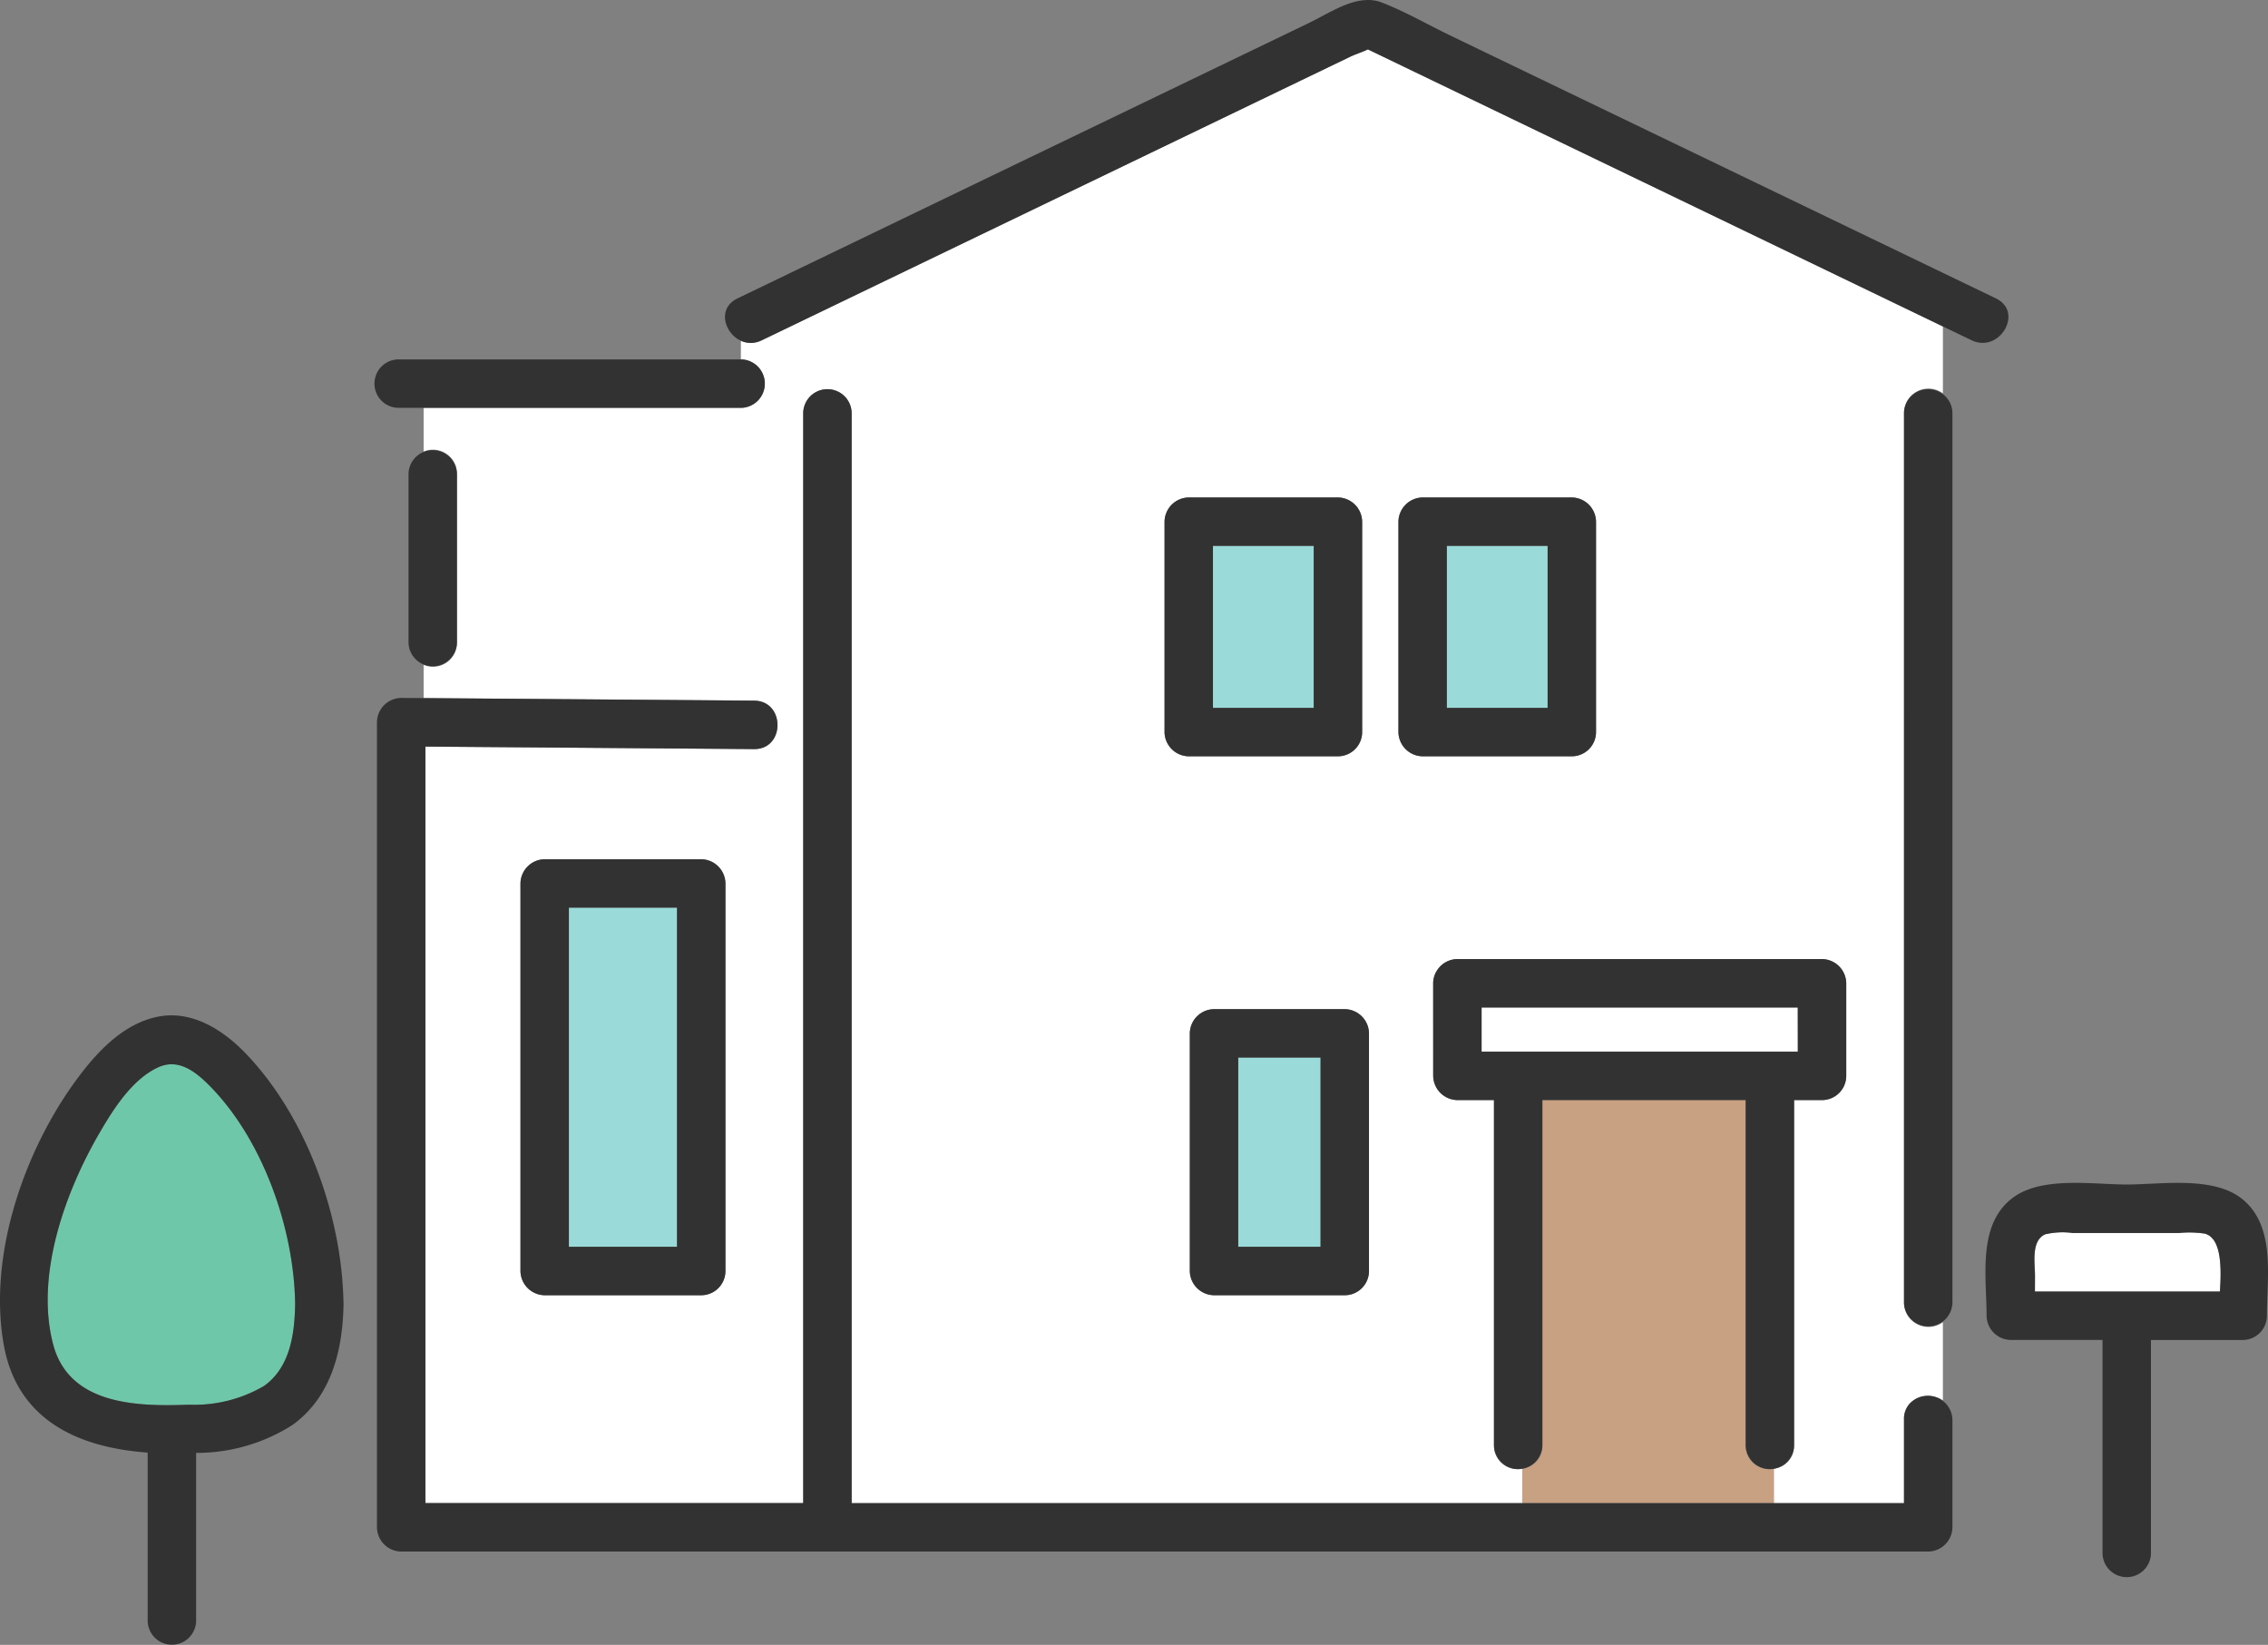 <svg xmlns="http://www.w3.org/2000/svg" xmlns:xlink="http://www.w3.org/1999/xlink" width="165.485" height="120" viewBox="0 0 165.485 120">
  <rect x="0" y="0" width="165.485" height="120" fill="#808080" stroke="none"/>
  <defs>
    <clipPath id="clip-path">
      <rect id="長方形_185" data-name="長方形 185" width="165.485" height="120" fill="none"/>
    </clipPath>
  </defs>
  <g id="グループ_173" data-name="グループ 173" clip-path="url(#clip-path)">
    <path id="パス_266" data-name="パス 266" d="M257.552,65.81v-21.9a1.783,1.783,0,0,1,2.838-1.388V37.645l-1.073-.517-15.145-7.3L221.1,18.712l-2.661-1.282c-.421.2-.932.362-1.259.52l-3.558,1.714L177.373,37.128l-3.166,1.525a1.753,1.753,0,0,1-1.524.035v1.36h.053a1.768,1.768,0,0,1,0,3.533h-23.2v3.19a1.749,1.749,0,0,1,2.432,1.594V60.74a1.747,1.747,0,0,1-2.432,1.593v2.425l24.114.184c2.276.017,2.274,3.55,0,3.533l-23.985-.183v55.194h27.571V43.915a1.768,1.768,0,0,1,3.533,0v79.572h48.947v-2.523a1.709,1.709,0,0,1-2.084-1.681v-25.2h-2.668a1.792,1.792,0,0,1-1.766-1.766V85.562a1.73,1.73,0,0,1,.294-.956,1.783,1.783,0,0,1,1.472-.81h26.606a1.792,1.792,0,0,1,1.766,1.766v6.755a1.77,1.77,0,0,1-1.766,1.766H249.53v25.2a1.637,1.637,0,0,1-1.479,1.685v2.52h9.5v-6.113a1.641,1.641,0,0,1,.461-1.194,1.936,1.936,0,0,1,2.377-.192v-5.7a1.785,1.785,0,0,1-2.838-1.389V65.81Zm-85.994,40.744a1.77,1.77,0,0,1-1.766,1.766H158.368a1.792,1.792,0,0,1-1.766-1.766V78.278a1.792,1.792,0,0,1,1.766-1.766h11.424a1.792,1.792,0,0,1,1.766,1.766ZM203.6,67.237V51.885a1.792,1.792,0,0,1,1.766-1.766h10.887a1.792,1.792,0,0,1,1.766,1.766V67.237A1.771,1.771,0,0,1,216.249,69H205.362a1.792,1.792,0,0,1-1.766-1.766m14.919,39.318a1.771,1.771,0,0,1-1.766,1.766h-9.54a1.792,1.792,0,0,1-1.766-1.766V89.215a1.792,1.792,0,0,1,1.766-1.767h9.54a1.792,1.792,0,0,1,1.766,1.767Zm16.566-39.318A1.77,1.77,0,0,1,233.315,69H222.427a1.792,1.792,0,0,1-1.767-1.766V51.885a1.792,1.792,0,0,1,1.767-1.766h10.887a1.792,1.792,0,0,1,1.766,1.766Z" transform="translate(-118.626 -13.827)" fill="#fff"/>
    <path id="パス_267" data-name="パス 267" d="M553.715,413.466v-25.2H538.882v25.2a1.635,1.635,0,0,1-1.449,1.681v2.523h18.336v-2.519a1.7,1.7,0,0,1-2.054-1.685" transform="translate(-426.344 -308.011)" fill="#c8a082"/>
    <path id="パス_268" data-name="パス 268" d="M718.186,439.271h13.5c.112-1.73.124-3.894-1.1-4.227a7.563,7.563,0,0,0-1.886-.047h-7.755a5.543,5.543,0,0,0-2,.094c-1.055.468-.749,2.114-.749,3.034Z" transform="translate(-569.702 -345.046)" fill="#fff"/>
    <path id="パス_269" data-name="パス 269" d="M147.74,172.91V160.533a1.768,1.768,0,0,0-3.533,0V172.91a1.768,1.768,0,0,0,3.533,0" transform="translate(-114.399 -125.997)" fill="#323232"/>
    <path id="パス_270" data-name="パス 270" d="M133.066,161.607v58.741a1.792,1.792,0,0,0,1.766,1.766H246.253a1.792,1.792,0,0,0,1.767-1.766v-7.88a1.8,1.8,0,0,0-3.072-1.194,1.641,1.641,0,0,0-.461,1.194v6.113H167.7V139.008a1.768,1.768,0,0,0-3.533,0v79.572H136.6V163.387l23.985.183c2.274.017,2.276-3.516,0-3.533l-25.752-.2a1.791,1.791,0,0,0-1.766,1.766" transform="translate(-105.561 -108.921)" fill="#323232"/>
    <path id="パス_271" data-name="パス 271" d="M675.635,182.1V139.008a1.768,1.768,0,0,0-3.533,0v64.983a1.768,1.768,0,0,0,3.533,0Z" transform="translate(-533.176 -108.921)" fill="#323232"/>
    <rect id="長方形_180" data-name="長方形 180" width="7.354" height="11.819" transform="translate(88.503 39.824)" fill="#9adbd9"/>
    <path id="パス_272" data-name="パス 272" d="M412.839,194.455h10.887a1.771,1.771,0,0,0,1.766-1.767V177.337a1.792,1.792,0,0,0-1.766-1.766H412.839a1.792,1.792,0,0,0-1.766,1.766v15.352a1.792,1.792,0,0,0,1.766,1.767m9.121-3.533h-7.354V179.1h7.354Z" transform="translate(-326.103 -139.279)" fill="#323232"/>
    <rect id="長方形_181" data-name="長方形 181" width="7.354" height="11.819" transform="translate(105.568 39.824)" fill="#9adbd9"/>
    <path id="パス_273" data-name="パス 273" d="M506.285,194.455a1.771,1.771,0,0,0,1.766-1.767V177.337a1.792,1.792,0,0,0-1.766-1.766H495.4a1.792,1.792,0,0,0-1.766,1.766v15.352a1.792,1.792,0,0,0,1.766,1.767Zm-1.766-3.533h-7.354V179.1h7.354Z" transform="translate(-391.596 -139.279)" fill="#323232"/>
    <rect id="長方形_182" data-name="長方形 182" width="23.073" height="3.222" transform="translate(108.104 73.501)" fill="#fff"/>
    <path id="パス_274" data-name="パス 274" d="M505.9,347.017a1.792,1.792,0,0,0,1.766,1.766h2.668v25.2a1.767,1.767,0,0,0,3.533,0v-25.2H528.7v25.2a1.767,1.767,0,0,0,3.533,0v-25.2h2.039a1.77,1.77,0,0,0,1.766-1.766v-6.755a1.792,1.792,0,0,0-1.766-1.767H507.663a1.783,1.783,0,0,0-1.472.81,1.731,1.731,0,0,0-.294.956Zm26.606-1.766H509.43v-3.222H532.5Z" transform="translate(-401.326 -268.528)" fill="#323232"/>
    <rect id="長方形_183" data-name="長方形 183" width="7.891" height="24.743" transform="translate(41.509 66.217)" fill="#9adbd9"/>
    <path id="パス_275" data-name="パス 275" d="M185.486,303.258a1.792,1.792,0,0,0-1.766,1.766V333.3a1.792,1.792,0,0,0,1.766,1.767H196.91a1.77,1.77,0,0,0,1.767-1.767V305.024a1.792,1.792,0,0,0-1.767-1.766Zm9.657,28.276h-7.891V306.791h7.891Z" transform="translate(-145.744 -240.573)" fill="#323232"/>
    <rect id="長方形_184" data-name="長方形 184" width="6.007" height="13.806" transform="translate(90.349 77.154)" fill="#9adbd9"/>
    <path id="パス_276" data-name="パス 276" d="M421.768,377.042h9.54a1.77,1.77,0,0,0,1.766-1.767V357.936a1.792,1.792,0,0,0-1.766-1.766h-9.54A1.792,1.792,0,0,0,420,357.936v17.339a1.792,1.792,0,0,0,1.766,1.767m7.774-3.533h-6.007V359.7h6.007Z" transform="translate(-333.186 -282.548)" fill="#323232"/>
    <path id="パス_277" data-name="パス 277" d="M27.149,400.463A10.076,10.076,0,0,0,32.61,399.1c1.915-1.36,2.244-3.808,2.276-5.99-.072-5.474-2.35-12-6.263-15.936-1.04-1.046-2.283-2.005-3.76-1.311-1.874.881-3.22,3.008-4.224,4.724-2.523,4.315-4.732,10.419-3.416,15.457,1.16,4.443,6.114,4.562,9.925,4.418" transform="translate(-13.352 -297.984)" fill="#6ec7a8"/>
    <path id="パス_278" data-name="パス 278" d="M10.776,390.258V402.58a1.768,1.768,0,0,0,3.533,0v-12.3a13.011,13.011,0,0,0,7.005-2.019c2.872-2.05,3.7-5.489,3.753-8.848a2.055,2.055,0,0,0-.008-.214c-.138-6.319-2.739-13.506-7.155-18.084-1.649-1.71-3.908-3.143-6.376-2.658-2.539.5-4.471,2.592-5.938,4.584C1.743,368.267-.888,375.905.279,382.416c.994,5.548,5.549,7.492,10.5,7.842M7.288,366.889c1-1.716,2.349-3.843,4.224-4.724,1.477-.694,2.72.266,3.76,1.311,3.913,3.935,6.19,10.462,6.263,15.936-.032,2.182-.361,4.63-2.276,5.99a10.077,10.077,0,0,1-5.461,1.363c-3.811.143-8.765.025-9.925-4.419-1.316-5.038.893-11.142,3.416-15.457" transform="translate(0 -284.286)" fill="#323232"/>
    <path id="パス_279" data-name="パス 279" d="M258.579,24.826l3.166-1.525L297.989,5.838l3.558-1.714c.327-.158.838-.316,1.259-.52l2.661,1.282L328.544,16l15.145,7.3,3.166,1.525c2.039.982,3.833-2.063,1.783-3.051L308.8,2.583c-1.64-.79-3.279-1.744-4.979-2.4-1.781-.686-3.712.721-5.292,1.482L275.419,12.8,256.8,21.776c-2.048.986-.258,4.034,1.783,3.051" transform="translate(-202.998 -0.001)" fill="#323232"/>
    <path id="パス_280" data-name="パス 280" d="M133.833,130.382h25.094a1.768,1.768,0,0,0,0-3.533H133.833a1.768,1.768,0,0,0,0,3.533" transform="translate(-104.816 -100.629)" fill="#323232"/>
    <path id="パス_281" data-name="パス 281" d="M719.643,418.715c-2.1-1.752-5.952-1.1-8.478-1.1-2.483,0-6.168-.618-8.3.959-2.614,1.934-1.926,5.772-1.926,8.615a1.792,1.792,0,0,0,1.767,1.766H709.4v15.609a1.768,1.768,0,0,0,3.533,0V428.959h6.693a1.77,1.77,0,0,0,1.766-1.766c0-2.79.657-6.471-1.747-8.477m-14.422,2.53a5.546,5.546,0,0,1,2-.094h7.755a7.565,7.565,0,0,1,1.886.047c1.227.333,1.216,2.5,1.1,4.227h-13.5V424.28c0-.92-.306-2.566.749-3.034" transform="translate(-555.988 -331.2)" fill="#323232"/>
  </g>
</svg>
